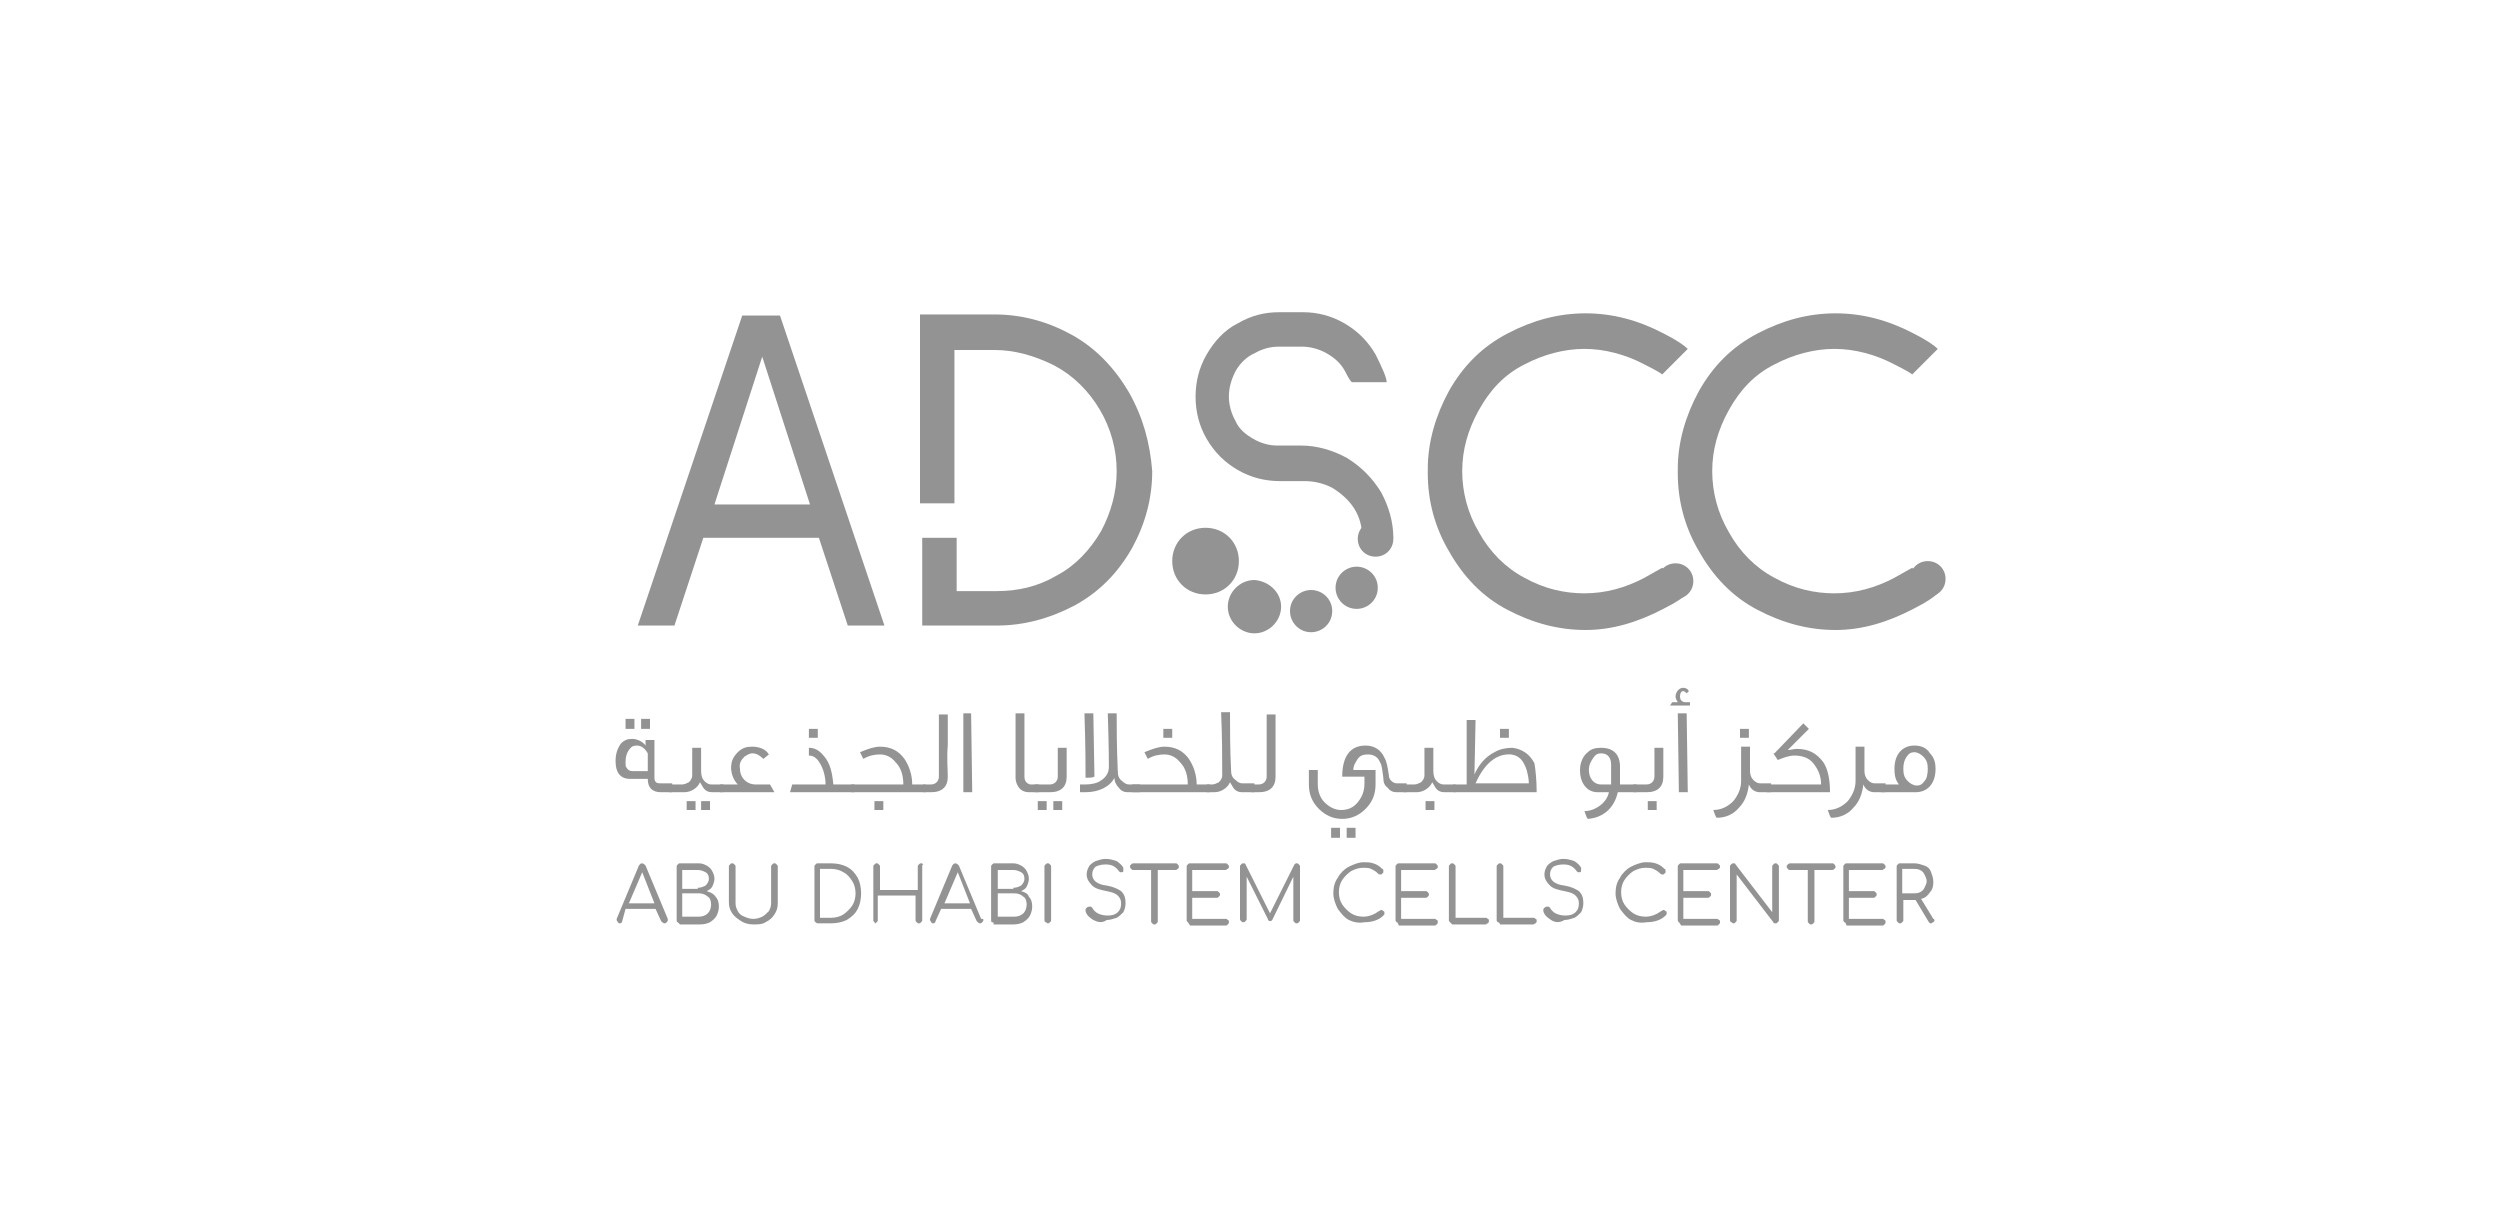 <?xml version="1.0" encoding="utf-8"?>
<!-- Generator: Adobe Illustrator 27.9.0, SVG Export Plug-In . SVG Version: 6.00 Build 0)  -->
<svg version="1.1" id="Layer_1" xmlns="http://www.w3.org/2000/svg" xmlns:xlink="http://www.w3.org/1999/xlink" x="0px" y="0px"
	 viewBox="0 0 225 110" style="enable-background:new 0 0 225 110;" xml:space="preserve">
<style type="text/css">
	.st0{fill:#939393;}
</style>
<g>
	<g>
		<path class="st0" d="M63.3,48.4l-2.6,7.9h-3.3l9.4-27.9h3.4l9.4,27.9h-3.3l-2.6-7.9H63.3z M68.6,32.1l-4.3,13.3h8.6L68.6,32.1z"/>
		<path class="st0" d="M101.6,35.3c-1.3-2.2-3-4-5.2-5.2c-2.2-1.2-4.5-1.8-6.9-1.8h-6.7v17h3.1V31.5h3.6c1.8,0,3.6,0.5,5.4,1.4
			c1.7,0.9,3.1,2.3,4.1,4c1,1.7,1.5,3.6,1.5,5.5c0,1.9-0.5,3.7-1.4,5.4c-1,1.7-2.3,3.1-4,4c-1.7,1-3.5,1.4-5.4,1.4h-3.6v-4.8h-3.1
			v7.9h6.7c2.4,0,4.7-0.6,7-1.8c2.2-1.2,3.9-2.9,5.2-5.2c1.2-2.2,1.8-4.5,1.8-6.9C103.5,39.9,102.9,37.6,101.6,35.3"/>
		<path class="st0" d="M125.4,48.4c0-1.4-0.4-2.8-1.1-4.1c-0.8-1.3-1.8-2.3-3.1-3.1c-1.3-0.7-2.7-1.1-4.1-1.1H115
			c-0.8,0-1.5-0.2-2.2-0.6c-0.7-0.4-1.3-0.9-1.6-1.6c-0.4-0.7-0.6-1.5-0.6-2.2c0-0.8,0.2-1.5,0.6-2.3c0.4-0.7,1-1.3,1.7-1.6
			c0.7-0.4,1.4-0.6,2.2-0.6h2.1c0.7,0,1.5,0.2,2.2,0.6c0.7,0.4,1.3,0.9,1.7,1.7c0.3,0.6,0.5,0.9,0.6,0.9v0h3.1c0-0.4-0.4-1.3-1-2.5
			c-0.7-1.2-1.6-2.1-2.8-2.8c-1.2-0.7-2.5-1-3.7-1h-2.2c-1.3,0-2.5,0.3-3.7,1c-1.2,0.6-2.1,1.6-2.8,2.8c-0.7,1.2-1,2.5-1,3.8
			c0,1.3,0.3,2.6,1,3.8c0.7,1.2,1.6,2.1,2.8,2.8c1.2,0.7,2.5,1,3.8,1h2.2c0.9,0,1.7,0.2,2.5,0.6c0.8,0.5,1.5,1.1,2,1.9
			c0.5,0.8,0.7,1.7,0.7,2.6c0,0.1,0,0.1,0,0.2c0.1,0,0.1,0,0.2,0c0.5,0,0.8,0.2,1.1,0.4c0.1,0,0.2,0.1,0.3,0.1
			c0.1,0,0.1,0.1,0.2,0.1c0.1-0.1,0.3-0.2,0.5-0.3C124.7,48.6,125,48.4,125.4,48.4"/>
		<path class="st0" d="M128.5,42.2c0-2.4,0.7-4.8,1.9-7c1.3-2.3,3-4,5.3-5.2c2.3-1.2,4.6-1.8,7-1.8s4.7,0.6,7,1.8
			c1.2,0.6,1.9,1.1,2.2,1.4l-2.3,2.3c-0.1-0.1-0.6-0.4-1.6-0.9c-1.7-0.9-3.6-1.4-5.4-1.4c-1.8,0-3.7,0.5-5.4,1.4
			c-1.8,0.9-3.1,2.3-4.1,4.1c-1,1.8-1.5,3.6-1.5,5.5c0,1.9,0.5,3.8,1.5,5.5c1,1.8,2.4,3.2,4.1,4.1c1.8,1,3.6,1.4,5.4,1.4
			c1.9,0,3.7-0.5,5.4-1.4c0.9-0.5,1.4-0.8,1.6-0.9l2.3,2.3c-0.3,0.3-1,0.8-2.2,1.4c-2.3,1.2-4.6,1.9-7,1.9s-4.7-0.6-7-1.8
			c-2.3-1.2-4-3-5.3-5.3c-1.3-2.2-1.9-4.6-1.9-7V42.2z"/>
		<path class="st0" d="M151,42.2c0-2.4,0.7-4.8,1.9-7c1.3-2.3,3-4,5.3-5.2c2.3-1.2,4.6-1.8,7-1.8c2.4,0,4.7,0.6,7,1.8
			c1.2,0.6,1.9,1.1,2.2,1.4l-2.3,2.3c-0.1-0.1-0.6-0.4-1.6-0.9c-1.7-0.9-3.6-1.4-5.4-1.4c-1.8,0-3.7,0.5-5.4,1.4
			c-1.8,0.9-3.1,2.3-4.1,4.1c-1,1.8-1.5,3.6-1.5,5.5c0,1.9,0.5,3.8,1.5,5.5c1,1.8,2.4,3.2,4.1,4.1c1.8,1,3.6,1.4,5.4,1.4
			c1.9,0,3.7-0.5,5.4-1.4c0.9-0.5,1.4-0.8,1.6-0.9l2.3,2.3c-0.3,0.3-1,0.8-2.2,1.4c-2.3,1.2-4.6,1.9-7,1.9c-2.4,0-4.7-0.6-7-1.8
			c-2.3-1.2-4-3-5.3-5.3c-1.3-2.2-1.9-4.6-1.9-7V42.2z"/>
		<path class="st0" d="M60.1,82.8c0,0.1,0,0.1-0.1,0.2c-0.1,0.1-0.1,0.1-0.2,0.1c-0.1,0-0.2-0.1-0.3-0.2l-0.5-1.1h-2.7L56,82.9
			c0,0.1-0.1,0.2-0.2,0.2c-0.1,0-0.1,0-0.2-0.1c0-0.1-0.1-0.1-0.1-0.2c0,0,0-0.1,0-0.1l2-4.8c0.1-0.1,0.1-0.2,0.3-0.2
			c0.1,0,0.2,0.1,0.3,0.2l2,4.8C60.1,82.7,60.1,82.7,60.1,82.8 M56.6,81.3h2.3l-1.1-2.8L56.6,81.3z"/>
		<path class="st0" d="M61,83c-0.1,0-0.1-0.1-0.1-0.2V78c0-0.1,0-0.1,0.1-0.2c0.1-0.1,0.1-0.1,0.2-0.1h1.7c0.3,0,0.5,0.1,0.7,0.2
			c0.2,0.1,0.4,0.3,0.5,0.5c0.1,0.2,0.2,0.4,0.2,0.7c0,0.2-0.1,0.5-0.2,0.7c-0.1,0.2-0.3,0.3-0.5,0.4c0.3,0.1,0.6,0.2,0.8,0.5
			c0.2,0.2,0.3,0.5,0.3,0.9c0,0.3-0.1,0.6-0.2,0.8c-0.1,0.2-0.3,0.4-0.6,0.6c-0.2,0.1-0.5,0.2-0.9,0.2h-1.8C61.1,83.1,61,83,61,83
			 M62.8,79.9c0.3,0,0.5-0.1,0.7-0.2c0.2-0.2,0.3-0.4,0.3-0.6c0-0.3-0.1-0.5-0.3-0.6c-0.2-0.1-0.4-0.2-0.7-0.2h-1.4v1.7H62.8z
			 M62.9,82.5c0.3,0,0.6-0.1,0.8-0.3c0.2-0.2,0.3-0.5,0.3-0.8c0-0.3-0.1-0.6-0.3-0.7c-0.2-0.2-0.5-0.3-0.8-0.3h-1.5v2.1H62.9z"/>
		<path class="st0" d="M66.7,82.9c-0.3-0.2-0.6-0.4-0.8-0.7c-0.2-0.3-0.3-0.6-0.3-1V78c0-0.1,0-0.1,0.1-0.2c0.1-0.1,0.1-0.1,0.2-0.1
			c0.1,0,0.1,0,0.2,0.1c0.1,0.1,0.1,0.1,0.1,0.2v3.3c0,0.3,0.1,0.5,0.2,0.7c0.1,0.2,0.3,0.4,0.6,0.5c0.2,0.1,0.5,0.2,0.8,0.2
			c0.3,0,0.6-0.1,0.8-0.2c0.2-0.1,0.4-0.3,0.6-0.5c0.1-0.2,0.2-0.4,0.2-0.7V78c0-0.1,0-0.1,0.1-0.2c0.1-0.1,0.1-0.1,0.2-0.1
			c0.1,0,0.1,0,0.2,0.1c0.1,0.1,0.1,0.1,0.1,0.2v3.3c0,0.4-0.1,0.7-0.3,1c-0.2,0.3-0.4,0.5-0.8,0.7c-0.3,0.2-0.7,0.2-1.1,0.2
			C67.4,83.2,67,83.1,66.7,82.9"/>
		<path class="st0" d="M73.4,83c-0.1-0.1-0.1-0.1-0.1-0.2V78c0-0.1,0-0.1,0.1-0.2c0.1-0.1,0.1-0.1,0.2-0.1h1.2c0.5,0,1,0.1,1.4,0.3
			c0.4,0.2,0.7,0.5,1,1c0.2,0.4,0.3,0.9,0.3,1.4c0,0.5-0.1,1-0.3,1.4c-0.2,0.4-0.5,0.7-1,1c-0.4,0.2-0.9,0.3-1.4,0.3h-1.2
			C73.5,83.1,73.4,83,73.4,83 M74.8,82.6c0.4,0,0.8-0.1,1.1-0.3c0.3-0.2,0.6-0.5,0.8-0.8c0.2-0.3,0.3-0.7,0.3-1.1
			c0-0.4-0.1-0.8-0.3-1.1c-0.2-0.3-0.4-0.6-0.8-0.8c-0.3-0.2-0.7-0.3-1.1-0.3h-1v4.4H74.8z"/>
		<path class="st0" d="M78.7,83c-0.1-0.1-0.1-0.1-0.1-0.2V78c0-0.1,0-0.1,0.1-0.2c0.1-0.1,0.1-0.1,0.2-0.1c0.1,0,0.1,0,0.2,0.1
			c0.1,0.1,0.1,0.1,0.1,0.2v2.1h3.4V78c0-0.1,0-0.1,0.1-0.2c0.1-0.1,0.1-0.1,0.2-0.1c0.1,0,0.1,0,0.2,0.1C83,77.8,83,77.9,83,78v4.8
			c0,0.1,0,0.1-0.1,0.2c-0.1,0.1-0.1,0.1-0.2,0.1c-0.1,0-0.1,0-0.2-0.1c-0.1-0.1-0.1-0.1-0.1-0.2v-2.2h-3.4v2.2c0,0.1,0,0.1-0.1,0.2
			c-0.1,0.1-0.1,0.1-0.2,0.1C78.8,83.1,78.7,83,78.7,83"/>
		<path class="st0" d="M88.5,82.8c0,0.1,0,0.1-0.1,0.2c-0.1,0.1-0.1,0.1-0.2,0.1c-0.1,0-0.2-0.1-0.3-0.2l-0.5-1.1h-2.7l-0.5,1.1
			c0,0.1-0.1,0.2-0.2,0.2c-0.1,0-0.1,0-0.2-0.1c0-0.1-0.1-0.1-0.1-0.2c0,0,0-0.1,0-0.1l2-4.8c0.1-0.1,0.1-0.2,0.3-0.2
			c0.1,0,0.2,0.1,0.3,0.2l2,4.8C88.5,82.7,88.5,82.7,88.5,82.8 M85,81.3h2.3l-1.1-2.8L85,81.3z"/>
		<path class="st0" d="M89.3,83c-0.1,0-0.1-0.1-0.1-0.2V78c0-0.1,0-0.1,0.1-0.2c0.1-0.1,0.1-0.1,0.2-0.1h1.7c0.3,0,0.5,0.1,0.7,0.2
			c0.2,0.1,0.4,0.3,0.5,0.5c0.1,0.2,0.2,0.4,0.2,0.7c0,0.2-0.1,0.5-0.2,0.7c-0.1,0.2-0.3,0.3-0.5,0.4c0.3,0.1,0.6,0.2,0.7,0.5
			c0.2,0.2,0.3,0.5,0.3,0.9c0,0.3-0.1,0.6-0.2,0.8c-0.1,0.2-0.3,0.4-0.6,0.6c-0.2,0.1-0.5,0.2-0.9,0.2h-1.8
			C89.5,83.1,89.4,83,89.3,83 M91.2,79.9c0.3,0,0.5-0.1,0.7-0.2c0.2-0.2,0.3-0.4,0.3-0.6c0-0.3-0.1-0.5-0.3-0.6
			c-0.2-0.1-0.4-0.2-0.7-0.2h-1.4v1.7H91.2z M91.3,82.5c0.3,0,0.6-0.1,0.8-0.3c0.2-0.2,0.3-0.5,0.3-0.8c0-0.3-0.1-0.6-0.3-0.7
			c-0.2-0.2-0.5-0.3-0.8-0.3h-1.5v2.1H91.3z"/>
		<path class="st0" d="M94.1,83C94,82.9,94,82.9,94,82.8V78c0-0.1,0-0.1,0.1-0.2c0.1-0.1,0.1-0.1,0.2-0.1c0.1,0,0.1,0,0.2,0.1
			c0.1,0.1,0.1,0.1,0.1,0.2v4.8c0,0.1,0,0.1-0.1,0.2c-0.1,0.1-0.1,0.1-0.2,0.1C94.2,83.1,94.2,83,94.1,83"/>
		<path class="st0" d="M98.4,82.8c-0.3-0.2-0.6-0.4-0.7-0.8c0,0,0-0.1,0-0.1c0-0.1,0-0.1,0.1-0.2c0,0,0.1-0.1,0.2-0.1
			c0.1,0,0.1,0,0.2,0c0,0,0.1,0.1,0.1,0.1c0.1,0.2,0.3,0.4,0.5,0.5c0.2,0.1,0.5,0.2,0.9,0.2c0.4,0,0.7-0.1,0.9-0.3
			c0.2-0.2,0.3-0.4,0.3-0.8c0-0.3-0.1-0.5-0.3-0.7c-0.2-0.2-0.5-0.3-1-0.4c-0.5-0.1-1-0.2-1.3-0.5c-0.3-0.3-0.5-0.6-0.5-1
			c0-0.3,0.1-0.5,0.2-0.7c0.1-0.2,0.4-0.4,0.6-0.5c0.3-0.1,0.6-0.2,0.9-0.2c0.4,0,0.7,0.1,1,0.2c0.3,0.2,0.5,0.4,0.6,0.6
			c0,0.1,0,0.1,0,0.2c0,0.1,0,0.2-0.1,0.2c0,0-0.1,0-0.1,0c-0.1,0-0.1,0-0.1,0c0,0-0.1-0.1-0.1-0.1c-0.3-0.4-0.6-0.6-1.2-0.6
			c-0.4,0-0.7,0.1-0.9,0.2c-0.2,0.2-0.3,0.4-0.3,0.7c0,0.5,0.4,0.9,1.3,1c0.6,0.1,1,0.3,1.3,0.5c0.3,0.3,0.4,0.6,0.4,1.1
			c0,0.3-0.1,0.6-0.2,0.8c-0.2,0.2-0.4,0.4-0.6,0.5c-0.3,0.1-0.6,0.2-0.9,0.2C99.2,83.1,98.8,83,98.4,82.8"/>
		<path class="st0" d="M106,77.8c0,0,0.1,0.1,0.1,0.2c0,0.1,0,0.1-0.1,0.2c0,0-0.1,0.1-0.2,0.1h-1.6v4.6c0,0.1,0,0.1-0.1,0.2
			c-0.1,0.1-0.1,0.1-0.2,0.1c-0.1,0-0.1,0-0.2-0.1c-0.1-0.1-0.1-0.1-0.1-0.2v-4.6H102c-0.1,0-0.1,0-0.2-0.1c0,0-0.1-0.1-0.1-0.2
			c0-0.1,0-0.1,0.1-0.2c0,0,0.1-0.1,0.2-0.1h3.8C105.9,77.7,105.9,77.7,106,77.8"/>
		<path class="st0" d="M106.9,83c-0.1-0.1-0.1-0.1-0.1-0.2V78c0-0.1,0-0.1,0.1-0.2c0.1-0.1,0.1-0.1,0.2-0.1h3.2c0.1,0,0.1,0,0.2,0.1
			c0.1,0.1,0.1,0.1,0.1,0.2s0,0.1-0.1,0.2c-0.1,0-0.1,0.1-0.2,0.1h-3v1.9h2.2c0.1,0,0.1,0,0.2,0.1c0.1,0.1,0.1,0.1,0.1,0.2
			c0,0.1,0,0.1-0.1,0.2c-0.1,0.1-0.1,0.1-0.2,0.1h-2.2v1.9h3c0.1,0,0.1,0,0.2,0.1c0.1,0,0.1,0.1,0.1,0.2s0,0.1-0.1,0.2
			c-0.1,0.1-0.1,0.1-0.2,0.1h-3.2C107,83.1,106.9,83,106.9,83"/>
		<path class="st0" d="M116.9,77.8c0.1,0.1,0.1,0.1,0.1,0.2v4.8c0,0.1,0,0.1-0.1,0.2c-0.1,0.1-0.1,0.1-0.2,0.1c-0.1,0-0.1,0-0.2-0.1
			c-0.1-0.1-0.1-0.1-0.1-0.2v-3.9l-1.9,3.9c-0.1,0.1-0.1,0.1-0.2,0.1c-0.1,0-0.2-0.1-0.2-0.2l-1.9-3.8v3.8c0,0.1,0,0.1-0.1,0.2
			c-0.1,0.1-0.1,0.1-0.2,0.1c-0.1,0-0.1,0-0.2-0.1c-0.1-0.1-0.1-0.1-0.1-0.2V78c0-0.1,0-0.1,0.1-0.2c0.1-0.1,0.1-0.1,0.2-0.1
			c0.1,0,0.2,0,0.2,0.1l2.2,4.4l2.2-4.4c0.1-0.1,0.1-0.1,0.2-0.1C116.8,77.7,116.8,77.7,116.9,77.8"/>
		<path class="st0" d="M121.4,82.8c-0.4-0.2-0.7-0.6-1-1c-0.2-0.4-0.4-0.9-0.4-1.4c0-0.5,0.1-1,0.4-1.4c0.2-0.4,0.6-0.8,1-1
			c0.4-0.2,0.9-0.4,1.3-0.4c0.3,0,0.6,0,0.9,0.1c0.3,0.1,0.5,0.2,0.8,0.5c0.1,0,0.1,0.1,0.1,0.2c0,0,0,0.1,0,0.1c0,0,0,0.1-0.1,0.1
			c0,0,0,0.1-0.1,0.1c0,0-0.1,0-0.1,0c-0.1,0-0.1,0-0.2-0.1c-0.2-0.2-0.4-0.3-0.6-0.4c-0.2-0.1-0.5-0.1-0.7-0.1
			c-0.4,0-0.7,0.1-1.1,0.3c-0.3,0.2-0.6,0.5-0.8,0.8c-0.2,0.3-0.3,0.7-0.3,1.1c0,0.4,0.1,0.8,0.3,1.1c0.2,0.3,0.5,0.6,0.8,0.8
			c0.3,0.2,0.7,0.3,1.1,0.3c0.5,0,1-0.2,1.4-0.5c0.1,0,0.1-0.1,0.2-0.1c0.1,0,0.1,0,0.2,0.1c0.1,0,0.1,0.1,0.1,0.2
			c0,0.1,0,0.1-0.1,0.2c-0.4,0.4-1,0.6-1.7,0.6C122.3,83.1,121.8,83,121.4,82.8"/>
		<path class="st0" d="M125.7,83c-0.1-0.1-0.1-0.1-0.1-0.2V78c0-0.1,0-0.1,0.1-0.2c0.1-0.1,0.1-0.1,0.2-0.1h3.2c0.1,0,0.1,0,0.2,0.1
			c0.1,0.1,0.1,0.1,0.1,0.2s0,0.1-0.1,0.2c-0.1,0-0.1,0.1-0.2,0.1h-3v1.9h2.2c0.1,0,0.1,0,0.2,0.1c0.1,0.1,0.1,0.1,0.1,0.2
			c0,0.1,0,0.1-0.1,0.2c-0.1,0.1-0.1,0.1-0.2,0.1h-2.2v1.9h3c0.1,0,0.1,0,0.2,0.1c0.1,0,0.1,0.1,0.1,0.2s0,0.1-0.1,0.2
			c-0.1,0.1-0.1,0.1-0.2,0.1h-3.2C125.8,83.1,125.8,83,125.7,83"/>
		<path class="st0" d="M130.5,83c-0.1-0.1-0.1-0.1-0.1-0.2V78c0-0.1,0-0.1,0.1-0.2c0.1-0.1,0.1-0.1,0.2-0.1c0.1,0,0.1,0,0.2,0.1
			c0.1,0.1,0.1,0.1,0.1,0.2v4.6h2.7c0.1,0,0.1,0,0.2,0.1c0.1,0,0.1,0.1,0.1,0.2c0,0.1,0,0.1-0.1,0.2c-0.1,0-0.1,0.1-0.2,0.1h-3
			C130.6,83.1,130.5,83,130.5,83"/>
		<path class="st0" d="M134.8,83c-0.1-0.1-0.1-0.1-0.1-0.2V78c0-0.1,0-0.1,0.1-0.2c0.1-0.1,0.1-0.1,0.2-0.1c0.1,0,0.1,0,0.2,0.1
			c0.1,0.1,0.1,0.1,0.1,0.2v4.6h2.7c0.1,0,0.1,0,0.2,0.1c0.1,0,0.1,0.1,0.1,0.2c0,0.1,0,0.1-0.1,0.2c-0.1,0-0.1,0.1-0.2,0.1h-3
			C135,83.1,134.9,83,134.8,83"/>
		<path class="st0" d="M139.6,82.8c-0.3-0.2-0.6-0.4-0.7-0.8c0,0,0-0.1,0-0.1c0-0.1,0-0.1,0.1-0.2c0,0,0.1-0.1,0.2-0.1
			c0.1,0,0.1,0,0.2,0c0,0,0.1,0.1,0.1,0.1c0.1,0.2,0.3,0.4,0.5,0.5c0.2,0.1,0.5,0.2,0.9,0.2c0.4,0,0.7-0.1,0.9-0.3
			c0.2-0.2,0.3-0.4,0.3-0.8c0-0.3-0.1-0.5-0.3-0.7c-0.2-0.2-0.5-0.3-1-0.4c-0.5-0.1-1-0.2-1.3-0.5c-0.3-0.3-0.5-0.6-0.5-1
			c0-0.3,0.1-0.5,0.2-0.7c0.1-0.2,0.4-0.4,0.6-0.5c0.3-0.1,0.6-0.2,0.9-0.2c0.4,0,0.7,0.1,1,0.2c0.3,0.2,0.5,0.4,0.6,0.6
			c0,0.1,0,0.1,0,0.2c0,0.1,0,0.2-0.1,0.2c0,0-0.1,0-0.1,0c-0.1,0-0.1,0-0.1,0c0,0-0.1-0.1-0.1-0.1c-0.3-0.4-0.6-0.6-1.2-0.6
			c-0.4,0-0.7,0.1-0.9,0.2c-0.2,0.2-0.3,0.4-0.3,0.7c0,0.5,0.4,0.9,1.3,1c0.6,0.1,1,0.3,1.3,0.5c0.3,0.3,0.4,0.6,0.4,1.1
			c0,0.3-0.1,0.6-0.2,0.8c-0.2,0.2-0.4,0.4-0.6,0.5c-0.3,0.1-0.6,0.2-0.9,0.2C140.3,83.1,139.9,83,139.6,82.8"/>
		<path class="st0" d="M146.8,82.8c-0.4-0.2-0.7-0.6-1-1c-0.2-0.4-0.4-0.9-0.4-1.4c0-0.5,0.1-1,0.4-1.4c0.2-0.4,0.6-0.8,1-1
			c0.4-0.2,0.9-0.4,1.3-0.4c0.3,0,0.6,0,0.9,0.1c0.3,0.1,0.5,0.2,0.8,0.5c0.1,0,0.1,0.1,0.1,0.2c0,0,0,0.1,0,0.1c0,0,0,0.1-0.1,0.1
			c0,0,0,0.1-0.1,0.1c0,0-0.1,0-0.1,0c-0.1,0-0.1,0-0.2-0.1c-0.2-0.2-0.4-0.3-0.6-0.4c-0.2-0.1-0.5-0.1-0.7-0.1
			c-0.4,0-0.7,0.1-1.1,0.3c-0.3,0.2-0.6,0.5-0.8,0.8c-0.2,0.3-0.3,0.7-0.3,1.1c0,0.4,0.1,0.8,0.3,1.1c0.2,0.3,0.5,0.6,0.8,0.8
			c0.3,0.2,0.7,0.3,1.1,0.3c0.5,0,1-0.2,1.4-0.5c0.1,0,0.1-0.1,0.2-0.1c0.1,0,0.1,0,0.2,0.1c0.1,0,0.1,0.1,0.1,0.2
			c0,0.1,0,0.1-0.1,0.2c-0.4,0.4-1,0.6-1.7,0.6C147.6,83.1,147.2,83,146.8,82.8"/>
		<path class="st0" d="M151.1,83c-0.1-0.1-0.1-0.1-0.1-0.2V78c0-0.1,0-0.1,0.1-0.2c0.1-0.1,0.1-0.1,0.2-0.1h3.2c0.1,0,0.1,0,0.2,0.1
			c0.1,0.1,0.1,0.1,0.1,0.2s0,0.1-0.1,0.2c-0.1,0-0.1,0.1-0.2,0.1h-3v1.9h2.2c0.1,0,0.1,0,0.2,0.1c0.1,0.1,0.1,0.1,0.1,0.2
			c0,0.1,0,0.1-0.1,0.2c-0.1,0.1-0.1,0.1-0.2,0.1h-2.2v1.9h3c0.1,0,0.1,0,0.2,0.1c0.1,0,0.1,0.1,0.1,0.2s0,0.1-0.1,0.2
			c-0.1,0.1-0.1,0.1-0.2,0.1h-3.2C151.2,83.1,151.1,83,151.1,83"/>
		<path class="st0" d="M155.8,83c-0.1-0.1-0.1-0.1-0.1-0.2V78c0-0.1,0-0.1,0.1-0.2c0.1-0.1,0.1-0.1,0.2-0.1c0.1,0,0.2,0,0.2,0.1
			l3.3,4.3V78c0-0.1,0-0.1,0.1-0.2c0.1-0.1,0.1-0.1,0.2-0.1c0.1,0,0.1,0,0.2,0.1c0.1,0.1,0.1,0.1,0.1,0.2v4.8c0,0.1,0,0.1-0.1,0.2
			c-0.1,0.1-0.1,0.1-0.2,0.1c-0.1,0-0.2,0-0.2-0.1l-3.3-4.3v4.1c0,0.1,0,0.1-0.1,0.2c-0.1,0.1-0.1,0.1-0.2,0.1
			C155.9,83.1,155.9,83,155.8,83"/>
		<path class="st0" d="M165.1,77.8c0,0,0.1,0.1,0.1,0.2c0,0.1,0,0.1-0.1,0.2c0,0-0.1,0.1-0.2,0.1h-1.6v4.6c0,0.1,0,0.1-0.1,0.2
			c-0.1,0.1-0.1,0.1-0.2,0.1c-0.1,0-0.1,0-0.2-0.1c-0.1-0.1-0.1-0.1-0.1-0.2v-4.6h-1.6c-0.1,0-0.1,0-0.2-0.1c0,0-0.1-0.1-0.1-0.2
			c0-0.1,0-0.1,0.1-0.2c0,0,0.1-0.1,0.2-0.1h3.8C165,77.7,165,77.7,165.1,77.8"/>
		<path class="st0" d="M166,83c-0.1-0.1-0.1-0.1-0.1-0.2V78c0-0.1,0-0.1,0.1-0.2c0.1-0.1,0.1-0.1,0.2-0.1h3.2c0.1,0,0.1,0,0.2,0.1
			c0.1,0.1,0.1,0.1,0.1,0.2s0,0.1-0.1,0.2c-0.1,0-0.1,0.1-0.2,0.1h-3v1.9h2.2c0.1,0,0.1,0,0.2,0.1c0.1,0.1,0.1,0.1,0.1,0.2
			c0,0.1,0,0.1-0.1,0.2c-0.1,0.1-0.1,0.1-0.2,0.1h-2.2v1.9h3c0.1,0,0.1,0,0.2,0.1c0.1,0,0.1,0.1,0.1,0.2s0,0.1-0.1,0.2
			c-0.1,0.1-0.1,0.1-0.2,0.1h-3.2C166.1,83.1,166.1,83,166,83"/>
		<path class="st0" d="M174.1,82.8c0,0.1,0,0.1-0.1,0.2c-0.1,0-0.1,0.1-0.2,0.1c-0.1,0-0.1,0-0.1,0c0,0-0.1-0.1-0.1-0.1l-1.2-2h-0.1
			h-1v1.8c0,0.1,0,0.1-0.1,0.2c-0.1,0.1-0.1,0.1-0.2,0.1c-0.1,0-0.1,0-0.2-0.1c-0.1-0.1-0.1-0.1-0.1-0.2V78c0-0.1,0-0.1,0.1-0.2
			c0.1-0.1,0.1-0.1,0.2-0.1h1.3c0.3,0,0.6,0.1,0.9,0.2c0.3,0.1,0.5,0.3,0.6,0.6c0.1,0.3,0.2,0.5,0.2,0.9c0,0.4-0.1,0.7-0.3,0.9
			c-0.2,0.3-0.4,0.5-0.8,0.6l1.1,1.8C174.1,82.7,174.1,82.8,174.1,82.8 M172.2,80.4c0.2,0,0.4,0,0.6-0.1c0.2-0.1,0.3-0.2,0.4-0.4
			c0.1-0.2,0.2-0.4,0.2-0.6c0-0.2-0.1-0.4-0.2-0.6c-0.1-0.2-0.2-0.3-0.4-0.4c-0.2-0.1-0.4-0.1-0.6-0.1h-1v2.2H172.2z"/>
		<path class="st0" d="M152.4,52.3c0,0.9-0.7,1.6-1.6,1.6c-0.9,0-1.6-0.7-1.6-1.6c0-0.9,0.7-1.6,1.6-1.6
			C151.7,50.7,152.4,51.4,152.4,52.3"/>
		<path class="st0" d="M175.1,52.1c0,0.9-0.7,1.6-1.6,1.6c-0.9,0-1.6-0.7-1.6-1.6c0-0.9,0.7-1.6,1.6-1.6
			C174.4,50.5,175.1,51.2,175.1,52.1"/>
		<path class="st0" d="M119.9,55c0,1.1-0.9,1.9-1.9,1.9c-1.1,0-1.9-0.9-1.9-1.9c0-1.1,0.9-1.9,1.9-1.9C119,53.1,119.9,53.9,119.9,55
			"/>
		<path class="st0" d="M124,52.9c0,1.1-0.9,1.9-1.9,1.9c-1.1,0-1.9-0.9-1.9-1.9c0-1.1,0.9-1.9,1.9-1.9C123.1,51,124,51.8,124,52.9"
			/>
		<path class="st0" d="M125.4,48.5c0,0.9-0.7,1.6-1.6,1.6c-0.9,0-1.6-0.7-1.6-1.6c0-0.9,0.7-1.6,1.6-1.6
			C124.7,47,125.4,47.7,125.4,48.5"/>
		<path class="st0" d="M115.3,54.6c0,1.3-1.1,2.4-2.4,2.4c-1.3,0-2.4-1.1-2.4-2.4c0-1.3,1.1-2.4,2.4-2.4
			C114.2,52.3,115.3,53.3,115.3,54.6"/>
		<path class="st0" d="M111.5,50.5c0,1.7-1.3,3-3,3c-1.7,0-3-1.3-3-3c0-1.7,1.3-3,3-3C110.2,47.5,111.5,48.8,111.5,50.5"/>
		<path class="st0" d="M60.6,71.3h-1.1c-0.8,0-1.2-0.4-1.2-1.2h-1.6c-0.8,0-1.3-0.5-1.3-1.6c0-0.7,0.2-1.2,0.5-1.6
			c0.3-0.3,0.6-0.4,1-0.4c0.5,0,1,0.3,1.2,0.6h0v-0.5h0.8V70c0,0.4,0.2,0.5,0.5,0.5h1.1V71.3z M58.3,69.4l0-1.6
			c-0.3-0.5-0.6-0.7-1-0.7c-0.3,0-0.5,0.1-0.7,0.4c-0.2,0.3-0.3,0.6-0.3,1.1c0,0.3,0,0.4,0.1,0.5c0.1,0.2,0.3,0.3,0.5,0.3H58.3z
			 M57.1,65.6h-0.8v-0.9h0.8V65.6z M58.5,65.6h-0.8v-0.9h0.8V65.6z"/>
		<path class="st0" d="M65.1,71.3h-1c-0.3,0-0.6-0.1-0.8-0.4c-0.1-0.2-0.2-0.3-0.3-0.5c-0.2,0.5-0.8,0.9-1.4,0.9h-1.4v-0.7h1.2
			c0.2,0,0.4-0.1,0.6-0.2c0.2-0.2,0.3-0.4,0.3-0.6c0,0.2,0-0.7,0-2.5h0.8c0,0.7,0,1.4,0,2.1c0,0.4,0.1,0.7,0.3,0.9
			c0.2,0.2,0.4,0.3,0.6,0.3h1.1v0.2v0.3V71.3z M62.6,72.9h-0.8v-0.8h0.8V72.9z M63.9,72.9h-0.8v-0.8h0.8V72.9z"/>
		<path class="st0" d="M69.7,71.3h-4.9l0-0.7h1.6c-0.4-0.4-0.6-1-0.6-1.5c0-0.6,0.2-1,0.6-1.4c0.4-0.4,0.8-0.5,1.3-0.5
			c0.6,0,1.2,0.2,1.5,0.7l-0.5,0.4c-0.3-0.3-0.6-0.5-1-0.5c-0.2,0-0.4,0.1-0.7,0.3c-0.3,0.3-0.5,0.6-0.4,1.1c0,0.8,0.6,1.4,1.4,1.4
			h1.3L69.7,71.3z"/>
		<path class="st0" d="M76.9,71.3h-5.8l0.2-0.7h3c0-0.7-0.2-1.4-0.5-1.9c-0.3-0.5-0.6-0.7-1-0.7v-0.7c0.6,0,1,0.3,1.4,0.8
			c0.5,0.6,0.7,1.4,0.8,2.5h1.9V71.3z M73.6,66.4h-0.8v-0.8h0.8V66.4z"/>
		<path class="st0" d="M83.3,71.3h-6.7l0-0.7h4.7c0-0.8-0.2-1.5-0.7-2c-0.4-0.5-0.9-0.7-1.4-0.7c-0.5,0-1,0.1-1.5,0.4l-0.3-0.6
			c0.7-0.3,1.3-0.5,1.8-0.5c1,0,1.7,0.4,2.2,1.1c0.4,0.6,0.7,1.4,0.7,2.3h1.2V71.3z M79.5,72.9h-0.8v-0.8h0.8V72.9z"/>
		<path class="st0" d="M85.3,69.9c0,0.9-0.5,1.4-1.5,1.4h-0.7v-0.7h0.7c0.4,0,0.7-0.3,0.7-0.7c0-0.7,0-1.6,0-2.8c0-1.4,0-2.3,0-2.8
			h0.8c0,0.5,0,1.4,0,2.8C85.2,68.2,85.3,69.2,85.3,69.9"/>
		<polygon class="st0" points="87.5,71.3 86.7,71.3 86.7,64.2 87.4,64.2 		"/>
		<path class="st0" d="M93.5,71.3h-0.9c-0.3,0-0.6-0.1-0.8-0.3c-0.2-0.2-0.4-0.6-0.4-1l0-5.8h0.8l0,5.7c0,0.4,0.2,0.6,0.5,0.7h0.8
			V71.3z"/>
		<path class="st0" d="M96,69.9c0,0.9-0.5,1.4-1.5,1.4h-1.4v-0.7h1.4c0.4,0,0.7-0.3,0.7-0.7c0,0.1,0-0.7,0-2.6H96
			C96,69,96,69.9,96,69.9 M94.2,72.9h-0.8v-0.8h0.8V72.9z M95.6,72.9h-0.8v-0.8h0.8V72.9z"/>
		<path class="st0" d="M102.5,71.3h-1c-0.3,0-0.6-0.1-0.8-0.4c-0.2-0.2-0.4-0.5-0.4-0.9c-0.4,0.8-1.4,1.3-2.6,1.3h-0.5v-0.7h0.5
			c0.5,0,1-0.1,1.3-0.3c0.5-0.3,0.8-0.7,0.8-1.3c0-0.2,0-1.8-0.1-4.8h0.8c0,1.2,0,2.9,0.1,5.2c0,0.4,0.1,0.7,0.4,0.9
			c0.2,0.2,0.4,0.3,0.6,0.3h1V71.3z M98.5,69.9C98.3,70,98,70,97.7,70c0-1,0-2.9-0.1-5.8h0.8L98.5,69.9z"/>
		<path class="st0" d="M108.9,71.3h-7v-0.7h5c0-0.8-0.2-1.5-0.7-2c-0.4-0.5-0.9-0.7-1.4-0.7c-0.5,0-1,0.1-1.5,0.4l-0.3-0.6
			c0.7-0.3,1.3-0.5,1.8-0.5c1,0,1.7,0.4,2.2,1.1c0.4,0.6,0.7,1.4,0.7,2.3h1.2V71.3z M105.5,66.4h-0.8v-0.8h0.8V66.4z"/>
		<path class="st0" d="M112.8,71.3h-1c-0.3,0-0.6-0.1-0.8-0.4c-0.1-0.2-0.2-0.3-0.3-0.5c-0.2,0.5-0.8,0.9-1.4,0.9h-0.7v-0.7h0.5
			c0.2,0,0.4-0.1,0.6-0.2c0.2-0.2,0.3-0.4,0.3-0.6c0-1.5,0-3.4-0.1-5.7h0.8c0,1.5,0,3.3,0.1,5.3c0,0.3,0.1,0.6,0.4,0.8
			c0.2,0.2,0.4,0.3,0.6,0.3h1.1V71.3z"/>
		<path class="st0" d="M114.8,69.9c0,0.9-0.5,1.4-1.5,1.4h-0.7v-0.7h0.7c0.4,0,0.7-0.3,0.7-0.7c0-0.7,0-1.6,0-2.8c0-1.4,0-2.3,0-2.8
			h0.8c0,0.5,0,1.4,0,2.8C114.8,68.2,114.8,69.2,114.8,69.9"/>
		<path class="st0" d="M126.6,70.6v0.7h-0.9c-0.3,0-0.6-0.1-0.8-0.4c-0.3-0.2-0.4-0.5-0.4-0.9c-0.1-0.6-0.1-1.1-0.3-1.4
			c-0.2-0.5-0.6-0.7-1.1-0.7c-0.4,0-0.7,0.1-0.9,0.4c-0.2,0.3-0.4,0.6-0.4,1h2l0,1.3c0,0.9-0.3,1.6-0.9,2.2
			c-0.6,0.6-1.3,0.9-2.1,0.9c-0.8,0-1.5-0.3-2.1-0.9c-0.6-0.6-0.9-1.3-0.9-2.2c0-0.3,0-0.7,0-1.3h0.8c0,0.2,0,0.7,0,1.3
			c0,0.6,0.2,1.2,0.6,1.6c0.4,0.4,0.9,0.7,1.5,0.7c0.6,0,1.1-0.2,1.5-0.7c0.4-0.5,0.6-1,0.6-1.7l0-0.6h-2c0-1.8,0.7-2.8,2.1-2.8
			c0.8,0,1.4,0.4,1.7,1.1c0.2,0.3,0.3,0.9,0.4,1.6c0,0.4,0.4,0.7,0.7,0.7H126.6z M120.6,75.4h-0.8v-0.9h0.8V75.4z M122,75.4h-0.8
			v-0.9h0.8V75.4z"/>
		<path class="st0" d="M131,71.3h-1c-0.3,0-0.6-0.1-0.8-0.4c-0.1-0.2-0.2-0.3-0.3-0.5c-0.2,0.5-0.8,0.9-1.4,0.9h-1.2v-0.7h1
			c0.2,0,0.4-0.1,0.6-0.2c0.2-0.2,0.3-0.4,0.3-0.6c0,0.2,0-0.7,0-2.5h0.8c0,0.7,0,1.4,0,2.1c0,0.4,0.1,0.7,0.3,0.9
			c0.2,0.2,0.4,0.3,0.6,0.3h1.1v0.2v0.3V71.3z M129.1,72.9h-0.8v-0.8h0.8V72.9z"/>
		<path class="st0" d="M138.3,71.3h-7.5v-0.7h1.2l0-5.8h0.8l-0.1,4.9c0.4-0.9,1-1.6,1.8-2c0.5-0.3,1.1-0.4,1.6-0.4
			c0.9,0.1,1.6,0.6,2,1.4C138.2,69.3,138.3,70.2,138.3,71.3 M137.6,70.6c0-0.5-0.1-0.9-0.2-1.3c-0.3-0.9-0.7-1.3-1.4-1.4
			c-1.3-0.1-2.4,0.8-3.2,2.6H137.6z M135.8,66.4H135v-0.8h0.8V66.4z"/>
		<path class="st0" d="M147.3,71.3h-1.7c-0.3,1.4-1.3,2.3-2.7,2.4c-0.1-0.1-0.2-0.4-0.3-0.7c0.5,0,1-0.2,1.4-0.5
			c0.4-0.3,0.7-0.7,0.8-1.2h-1c-0.5,0-0.9-0.2-1.2-0.6c-0.3-0.4-0.4-0.9-0.4-1.4c0-0.7,0.3-1.3,0.7-1.6c0.3-0.3,0.7-0.4,1.2-0.4
			c1.1,0,1.7,0.6,1.7,1.7v1.6h1.5V71.3z M145,70.6v-1.8c0-0.6-0.3-1-0.9-1c-0.3,0-0.5,0.1-0.7,0.4c-0.2,0.3-0.4,0.6-0.4,1.1
			c0,0.7,0.4,1.3,1.1,1.3H145z"/>
		<path class="st0" d="M149.7,69.9c0,0.9-0.5,1.4-1.5,1.4H147v-0.7h1.2c0.4,0,0.7-0.3,0.7-0.7c0,0.1,0-0.7,0-2.6h0.8
			C149.7,69,149.7,69.9,149.7,69.9 M149.1,72.9h-0.8v-0.8h0.8V72.9z"/>
		<path class="st0" d="M152.1,63.5h-1.8l0.2-0.3h0.5c-0.1-0.2-0.2-0.3-0.2-0.5c0-0.4,0.3-0.8,0.7-0.8c0.2,0,0.4,0.1,0.5,0.3
			l-0.2,0.2c-0.1-0.1-0.2-0.2-0.3-0.2c-0.2,0-0.3,0.2-0.3,0.5c0,0.3,0.2,0.5,0.5,0.5h0.4V63.5z M151.9,71.3h-0.8l-0.1-7.1h0.8
			L151.9,71.3z"/>
		<path class="st0" d="M159.4,70.6c0,0.1,0,0.4,0,0.7h-1c-0.4,0-0.8-0.2-1-0.7c-0.1,0.9-0.4,1.6-0.9,2.1c-0.5,0.6-1.2,0.9-2,0.9
			c-0.1-0.1-0.2-0.4-0.3-0.7c0.7,0,1.3-0.3,1.8-0.8c0.4-0.5,0.7-1.1,0.7-1.8l0-3.1h0.8l0,2.2c0,0.3,0.1,0.6,0.3,0.8
			c0.2,0.2,0.4,0.3,0.6,0.3H159.4z M157.4,66.4h-0.8v-0.8h0.8V66.4z"/>
		<path class="st0" d="M164.7,71.3h-5.7v-0.7h4.9c0-0.8-0.3-1.4-0.7-1.9c-0.4-0.5-1-0.7-1.7-0.7c-0.5,0-1,0.2-1.5,0.4l-0.4-0.6
			c0,0,0,0,0.1,0l2.6-2.7l0.5,0.5l-1.9,1.9c0.3,0,0.5-0.1,0.8-0.1c1.1,0,1.8,0.4,2.4,1.2C164.5,69.2,164.7,70.1,164.7,71.3"/>
		<path class="st0" d="M169.7,70.6c0,0.1,0,0.4,0,0.7h-1c-0.4,0-0.8-0.2-1-0.7c-0.1,0.9-0.4,1.6-0.9,2.1c-0.5,0.6-1.2,0.9-2,0.9
			c-0.1-0.1-0.2-0.4-0.3-0.7c0.7,0,1.3-0.3,1.8-0.8c0.4-0.5,0.7-1.1,0.7-1.8l0-3.1h0.8l0,2.2c0,0.3,0.1,0.6,0.3,0.8
			c0.2,0.2,0.4,0.3,0.6,0.3H169.7z"/>
		<path class="st0" d="M174.2,69.2c0,1.3-0.7,2.1-1.8,2.1h-3.1v-0.7h1.6c-0.3-0.4-0.4-0.8-0.4-1.4c0-1.3,0.7-2.1,1.8-2.1
			c0.6,0,1.1,0.2,1.4,0.7C174.1,68.2,174.2,68.7,174.2,69.2 M173.5,69.2c0-0.5-0.1-0.8-0.4-1.1c-0.2-0.2-0.5-0.4-0.8-0.4
			c-0.3,0-0.5,0.1-0.7,0.4c-0.2,0.3-0.3,0.6-0.3,1.1c0,0.5,0.1,0.8,0.4,1.1c0.2,0.2,0.5,0.4,0.8,0.4c0.3,0,0.5-0.1,0.7-0.4
			C173.4,70.1,173.5,69.7,173.5,69.2"/>
	</g>
</g>
</svg>

